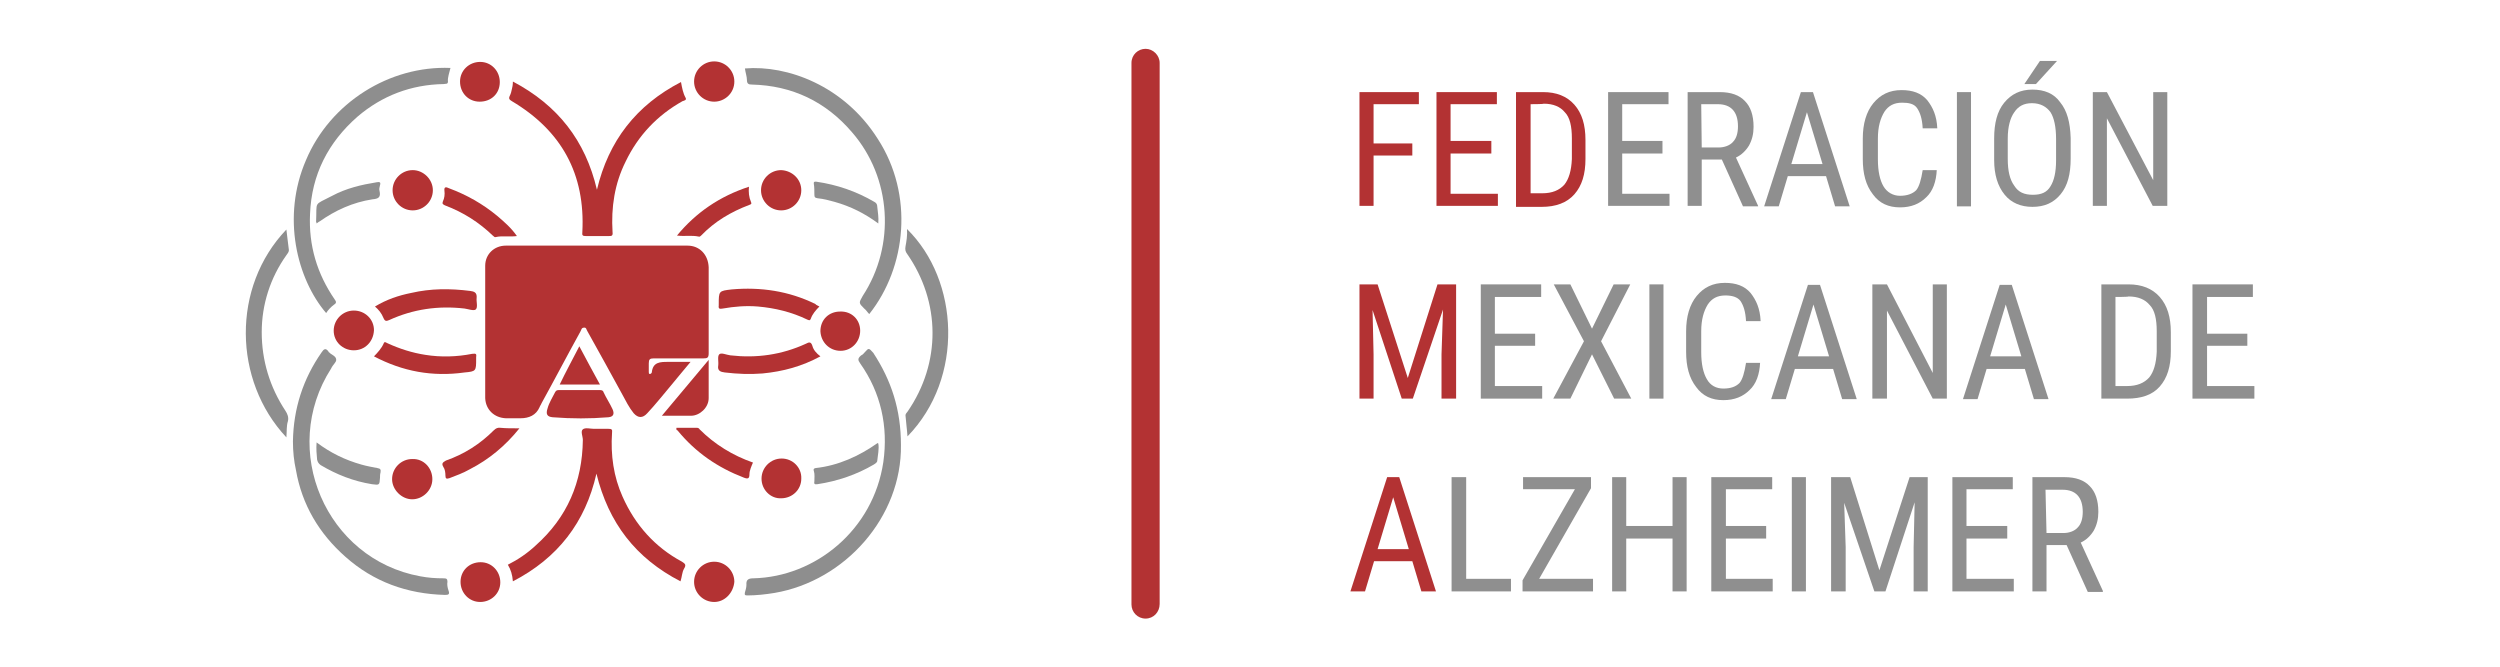 <?xml version="1.0" encoding="utf-8"?>
<!-- Generator: Adobe Illustrator 23.0.0, SVG Export Plug-In . SVG Version: 6.00 Build 0)  -->
<svg version="1.1" id="Layer_1" xmlns="http://www.w3.org/2000/svg" xmlns:xlink="http://www.w3.org/1999/xlink" x="0px" y="0px"
	 viewBox="0 0 496.7 132.6" style="enable-background:new 0 0 496.7 132.6;" xml:space="preserve">
<style type="text/css">
	.st0{fill:#45246E;}
	.st1{fill:#B33233;}
	.st2{fill:#8F8F8F;}
	.st3{fill:#8E8E8E;}
	.st4{fill:#2F4063;}
	.st5{fill:#403F40;}
	.st6{fill:#3C4D79;}
</style>
<g>
	<path class="st1" d="M227.6,122.9c-1.6,0-2.8-1.3-2.8-2.8V12.5c0-1.6,1.3-2.8,2.8-2.8s2.8,1.3,2.8,2.8v107.5
		C230.4,121.6,229.2,122.9,227.6,122.9"/>
	<polygon class="st1" points="280.6,30.9 272.9,30.9 272.9,40.9 270.1,40.9 270.1,18.3 281.9,18.3 281.9,20.7 272.9,20.7 
		272.9,28.5 280.6,28.5 	"/>
	<polygon class="st1" points="296.3,30.5 288.2,30.5 288.2,38.5 297.6,38.5 297.6,40.9 285.4,40.9 285.4,18.3 297.4,18.3 
		297.4,20.7 288.2,20.7 288.2,28 296.3,28 	"/>
	<path class="st1" d="M301.2,40.9V18.3h5.4c2.6,0,4.7,0.8,6.2,2.5c1.5,1.7,2.2,4,2.2,7v3.8c0,3-0.7,5.3-2.2,7
		c-1.5,1.7-3.7,2.5-6.5,2.5h-5.1V40.9z M304.1,20.7v17.7h2.3c2,0,3.4-0.6,4.4-1.7c0.9-1.1,1.4-2.8,1.5-5.1v-4.1
		c0-2.4-0.4-4.2-1.4-5.2c-0.9-1.1-2.3-1.7-4.2-1.7C306.7,20.7,304.1,20.7,304.1,20.7z"/>
	<polygon class="st2" points="330.3,30.5 322.3,30.5 322.3,38.5 331.7,38.5 331.7,40.9 319.5,40.9 319.5,18.3 331.5,18.3 
		331.5,20.7 322.3,20.7 322.3,28 330.3,28 	"/>
	<path class="st2" d="M342.1,31.7h-4v9.2h-2.8V18.3h6.4c2.2,0,3.9,0.6,5,1.8c1.1,1.1,1.7,2.8,1.7,5.1c0,1.4-0.3,2.6-0.9,3.7
		c-0.6,1-1.5,1.9-2.6,2.4l4.4,9.6v0.1h-3L342.1,31.7z M338.1,29.3h3.4c1.1,0,2.2-0.4,2.8-1.1c0.7-0.7,1-1.8,1-3.1
		c0-2.9-1.4-4.4-4-4.4H338L338.1,29.3L338.1,29.3z"/>
	<path class="st2" d="M362.8,35h-7.6l-1.8,6h-2.9l7.3-22.7h2.4l7.3,22.7h-2.9L362.8,35z M355.9,32.6h6.2l-3.1-10.3L355.9,32.6z"/>
	<path class="st2" d="M384.8,33.7c-0.1,2.4-0.8,4.3-2.1,5.5c-1.3,1.3-3,2-5.2,2c-2.3,0-4.1-0.8-5.4-2.6c-1.4-1.8-2-4.1-2-7v-4.1
		c0-2.9,0.7-5.3,2.1-7c1.4-1.7,3.2-2.6,5.6-2.6c2.2,0,3.9,0.6,5.1,2c1.1,1.4,1.9,3.1,2,5.6H382c-0.1-1.9-0.5-3.1-1.1-4
		s-1.7-1.1-3-1.1c-1.6,0-2.7,0.6-3.5,1.8c-0.8,1.3-1.3,3-1.3,5.3v4.2c0,2.3,0.4,4.1,1.1,5.3s1.9,1.9,3.3,1.9s2.5-0.4,3.2-1.1
		c0.6-0.7,1-2.1,1.3-4h2.8L384.8,33.7L384.8,33.7z"/>
	<rect x="388.8" y="18.3" class="st2" width="2.8" height="22.7"/>
	<path class="st2" d="M411.4,31.5c0,3.1-0.6,5.4-2,7.1c-1.4,1.7-3.2,2.5-5.6,2.5c-2.3,0-4.2-0.8-5.5-2.4c-1.4-1.7-2.1-4-2.1-6.9
		v-4.3c0-3,0.6-5.4,2-7.1s3.2-2.6,5.6-2.6c2.4,0,4.3,0.8,5.5,2.5c1.4,1.7,2,4,2.1,7.1V31.5z M408.5,27.6c0-2.4-0.4-4.2-1.1-5.3
		c-0.8-1.1-2-1.8-3.7-1.8c-1.6,0-2.7,0.6-3.5,1.8c-0.8,1.1-1.3,2.9-1.3,5.2v4.1c0,2.3,0.4,4.1,1.3,5.3c0.8,1.3,2,1.8,3.7,1.8
		s2.8-0.5,3.5-1.7c0.7-1.1,1.1-2.8,1.1-5.1V27.6z M405.3,12.1h3.4l-4.2,4.6h-2.3L405.3,12.1z"/>
	<polygon class="st2" points="430.6,40.9 427.7,40.9 418.6,23.5 418.6,40.9 415.8,40.9 415.8,18.3 418.6,18.3 427.8,35.8 
		427.8,18.3 430.6,18.3 	"/>
	<polygon class="st1" points="273.7,56.5 279.7,75.1 285.6,56.5 289.3,56.5 289.3,79.2 286.4,79.2 286.4,70.4 286.7,61.5 
		280.7,79.2 278.5,79.2 272.7,61.6 272.9,70.4 272.9,79.2 270.1,79.2 270.1,56.5 	"/>
	<polygon class="st2" points="305,68.7 297,68.7 297,76.7 306.4,76.7 306.4,79.2 294.2,79.2 294.2,56.5 306.2,56.5 306.2,59 297,59 
		297,66.3 305,66.3 	"/>
	<polygon class="st2" points="316.3,65.3 320.6,56.5 323.9,56.5 318.1,67.8 324.1,79.2 320.7,79.2 316.3,70.4 312,79.2 308.6,79.2 
		314.7,67.8 308.7,56.5 312,56.5 	"/>
	<rect x="327.7" y="56.5" class="st2" width="2.8" height="22.7"/>
	<path class="st2" d="M349.7,72c-0.1,2.4-0.8,4.3-2.1,5.5c-1.3,1.3-3,2-5.2,2c-2.3,0-4.1-0.8-5.4-2.6c-1.4-1.8-2-4.1-2-7v-4.1
		c0-2.9,0.7-5.3,2.1-7c1.4-1.7,3.2-2.6,5.6-2.6c2.2,0,3.9,0.6,5.1,2c1.1,1.4,1.9,3.1,2,5.6h-2.9c-0.1-1.9-0.5-3.1-1.1-4
		c-0.6-0.8-1.7-1.1-3-1.1c-1.6,0-2.7,0.6-3.5,1.8c-0.8,1.3-1.3,3-1.3,5.3v4.2c0,2.3,0.4,4.1,1.1,5.3c0.7,1.3,1.9,1.9,3.3,1.9
		c1.5,0,2.5-0.4,3.2-1.1c0.6-0.7,1-2.1,1.3-4h2.8L349.7,72L349.7,72z"/>
	<path class="st2" d="M364.2,73.3h-7.6l-1.8,6h-2.9l7.3-22.7h2.4l7.3,22.7H366L364.2,73.3z M357.2,70.8h6.2l-3.1-10.3L357.2,70.8z"
		/>
	<polygon class="st2" points="386.8,79.2 384,79.2 374.9,61.7 374.9,79.2 372,79.2 372,56.5 374.9,56.5 384,74.1 384,56.5 
		386.8,56.5 	"/>
	<path class="st2" d="M402.3,73.3h-7.6l-1.8,6H390l7.3-22.7h2.4l7.3,22.7h-2.9L402.3,73.3z M395.4,70.8h6.2l-3.1-10.3L395.4,70.8z"
		/>
	<path class="st2" d="M417.5,79.2V56.5h5.4c2.6,0,4.7,0.8,6.2,2.5c1.5,1.7,2.2,4,2.2,7v3.8c0,3-0.7,5.3-2.2,7
		c-1.5,1.7-3.7,2.4-6.5,2.4L417.5,79.2L417.5,79.2z M420.3,59v17.7h2.3c2,0,3.4-0.6,4.4-1.7c0.9-1.1,1.4-2.8,1.5-5.1v-4.1
		c0-2.4-0.4-4.2-1.4-5.2c-0.9-1.1-2.3-1.7-4.2-1.7C422.9,59,420.3,59,420.3,59z"/>
	<polygon class="st2" points="446.5,68.7 438.5,68.7 438.5,76.7 447.9,76.7 447.9,79.2 435.6,79.2 435.6,56.5 447.6,56.5 447.6,59 
		438.5,59 438.5,66.3 446.5,66.3 	"/>
	<path class="st1" d="M280.6,111.5H273l-1.8,6h-2.9l7.3-22.7h2.4l7.3,22.7h-2.9L280.6,111.5z M273.7,109.1h6.2l-3.1-10.3
		L273.7,109.1z"/>
	<polygon class="st2" points="291.3,115 300.2,115 300.2,117.5 288.4,117.5 288.4,94.8 291.3,94.8 	"/>
	<polygon class="st2" points="305.8,115 316.5,115 316.5,117.5 302.5,117.5 302.5,115.3 312.9,97.2 302.6,97.2 302.6,94.8 
		316.1,94.8 316.1,97 	"/>
	<polygon class="st2" points="335.1,117.5 332.3,117.5 332.3,107 323.1,107 323.1,117.5 320.3,117.5 320.3,94.8 323.1,94.8 
		323.1,104.5 332.3,104.5 332.3,94.8 335.1,94.8 	"/>
	<polygon class="st2" points="350.9,107 342.9,107 342.9,115 352.2,115 352.2,117.5 340,117.5 340,94.8 352.1,94.8 352.1,97.2 
		342.9,97.2 342.9,104.5 350.9,104.5 	"/>
	<rect x="356" y="94.8" class="st2" width="2.8" height="22.7"/>
	<polygon class="st2" points="367.6,94.8 373.4,113.3 379.4,94.8 383,94.8 383,117.5 380.2,117.5 380.2,108.7 380.4,99.8 
		374.6,117.5 372.4,117.5 366.4,99.9 366.7,108.7 366.7,117.5 363.8,117.5 363.8,94.8 	"/>
	<polygon class="st2" points="398.8,107 390.7,107 390.7,115 400.1,115 400.1,117.5 387.9,117.5 387.9,94.8 399.9,94.8 399.9,97.2 
		390.7,97.2 390.7,104.5 398.8,104.5 	"/>
	<path class="st2" d="M410.6,108.3h-4v9.2h-2.8V94.8h6.4c2.2,0,3.9,0.6,5,1.8c1.1,1.1,1.7,2.8,1.7,5.1c0,1.4-0.3,2.6-0.9,3.7
		c-0.6,1-1.5,1.9-2.6,2.4l4.4,9.6v0.2h-3L410.6,108.3z M406.6,105.9h3.4c1.1,0,2.2-0.4,2.8-1.1c0.7-0.7,1-1.8,1-3.1
		c0-2.9-1.4-4.4-4-4.4h-3.4L406.6,105.9L406.6,105.9z"/>
	<path class="st1" d="M137.2,71.9c-1.4,1.7-2.6,3.1-3.9,4.7c-1.6,1.9-3.1,3.8-4.7,5.5c-0.9,1-1.8,1-2.7,0c-0.9-1.1-1.6-2.5-2.3-3.8
		c-2.3-4.2-4.6-8.4-6.9-12.5c-0.2-0.3-0.2-0.8-0.7-0.7c-0.5,0-0.5,0.5-0.7,0.8c-2.6,4.7-5.1,9.5-7.7,14.2c-0.1,0.3-0.3,0.5-0.4,0.8
		c-0.7,1.6-2.1,2.2-3.8,2.2c-0.9,0-2,0-2.9,0c-2.3-0.1-4-1.7-4.1-4c0-8.8,0-17.5,0-26.3c0-2.3,1.8-4,4.1-4c12,0,24.1,0,36.1,0
		c2.4,0,4.1,1.8,4.2,4.3c0,5.7,0,11.5,0,17.1c0,0.9-0.3,1-1,1c-3.3,0-6.6,0-9.9,0c-0.8,0-1,0.2-1,1c0,0.5,0,1.1,0,1.7
		c0,0.2,0,0.4,0.2,0.4s0.3-0.1,0.4-0.3c0.2-2.1,1.7-2.1,3.2-2.1C134.1,71.9,135.5,71.9,137.2,71.9"/>
	<path class="st1" d="M118.6,37.7c2.3-9.7,7.8-16.8,16.7-21.4c0.2,1.1,0.4,2.2,0.9,3.1c0.3,0.5-0.3,0.6-0.6,0.7
		c-5,2.8-8.8,6.8-11.3,12c-2.2,4.4-2.9,9.1-2.6,14c0.1,0.8-0.2,0.8-0.8,0.8c-1.5,0-3,0-4.5,0c-0.6,0-0.8-0.1-0.7-0.8
		c0.6-11.5-4.1-20.1-14-26c-0.5-0.3-0.7-0.5-0.4-1.1c0.2-0.4,0.3-0.8,0.4-1.3c0.1-0.4,0.2-0.8,0.2-1.5
		C110.8,20.9,116.3,27.9,118.6,37.7"/>
	<path class="st1" d="M101.9,115.5c-0.1-1.3-0.4-2.3-1-3.3c2-1,3.9-2.3,5.5-3.8c6.3-5.6,9.3-12.6,9.4-21c0-0.7-0.5-1.7,0-2.1
		c0.5-0.4,1.5-0.1,2.2-0.1c0.9,0,2,0,2.9,0c0.6,0,0.8,0.1,0.7,0.8c-0.3,4.4,0.3,8.7,2.1,12.7c2.5,5.6,6.4,10,11.8,12.9
		c0.6,0.4,0.9,0.6,0.4,1.4c-0.4,0.7-0.4,1.6-0.7,2.5c-8.9-4.6-14.3-11.6-16.7-21.4C116.3,103.8,110.8,110.9,101.9,115.5"/>
	<path class="st3" d="M89.5,13.5c-0.2,0.9-0.6,1.9-0.5,2.7c0,0.6-0.5,0.4-0.8,0.5C81.7,16.8,75.9,19,71,23.2
		c-5.8,5.1-9.1,11.5-9.4,19.3c-0.3,6.3,1.4,11.9,4.9,17c0.3,0.4,0.4,0.7-0.1,1c-0.3,0.2-0.6,0.5-0.9,0.8c-0.3,0.3-0.5,0.6-0.7,0.9
		c-5.8-6.8-8.9-19.1-4-30.4C65.6,20.4,77.4,13,89.5,13.5"/>
	<path class="st3" d="M58.2,87.7c0.1-6.5,2-12.4,5.7-17.7c0.4-0.6,0.8-1,1.4-0.1c0,0.1,0.1,0.1,0.1,0.1c0.4,0.5,1.4,0.7,1.4,1.5
		c0,0.5-0.7,1-1,1.7c-10.4,16.2-1,37.9,17.7,41.3c1.6,0.3,3,0.4,4.6,0.4c0.6,0,0.8,0.1,0.8,0.7c-0.1,0.5,0,1.1,0.2,1.7
		c0.3,0.8,0,0.9-0.7,0.9c-7.5-0.2-14.2-2.6-19.8-7.6c-5.2-4.6-8.6-10.3-9.8-17.2C58.4,91.6,58.2,89.7,58.2,87.7"/>
	<path class="st3" d="M179,88.4c0.2,14.3-11.1,27-25.1,29.4c-1.8,0.3-3.7,0.5-5.4,0.5c-0.5,0-0.6-0.1-0.5-0.6
		c0.1-0.4,0.3-0.9,0.3-1.5c-0.1-1.1,0.5-1.3,1.4-1.3c12.3-0.3,23.8-9.6,25.8-23.1c1-7.1-0.5-13.8-4.6-19.6c-0.5-0.7-0.5-1,0.2-1.6
		c0.3-0.1,0.5-0.4,0.7-0.6c0.8-0.9,0.8-0.9,1.7,0.1C177.1,75.6,179,81.4,179,88.4"/>
	<path class="st3" d="M172.7,62.4c-0.4-0.4-0.6-0.8-1-1.1c-1.1-1.1-1.1-1.1-0.3-2.5c6.6-10.1,5.7-23.5-2.1-32.5
		c-5.2-6.1-11.9-9.3-19.9-9.5c-0.6,0-1-0.1-1-0.9c0-0.7-0.3-1.5-0.4-2.3c8.4-0.7,19.7,3.4,26.4,14C181.6,38.7,180.1,53.1,172.7,62.4
		"/>
	<path class="st3" d="M180.2,45.5c10.4,10.2,11.4,29.6,0.1,41.2c-0.1-1.5-0.3-2.8-0.4-4.2c0-0.2,0.2-0.5,0.4-0.7
		c6.7-9.7,6.6-21.8-0.1-31.4c-0.3-0.4-0.4-0.8-0.3-1.4C180.1,47.9,180.3,46.8,180.2,45.5"/>
	<path class="st3" d="M56.9,86.9c-10.6-11.3-10.9-29.9,0-41.3c0.2,1.5,0.3,2.7,0.5,4.1c0,0.4-0.3,0.7-0.5,1C53.7,55.2,52,60.5,52,66
		c0,5.6,1.6,10.9,4.7,15.6c0.4,0.6,0.7,1.3,0.5,2.1C56.9,84.6,57,85.7,56.9,86.9"/>
	<path class="st1" d="M74.3,70.8c0.7-0.7,1.5-1.6,1.9-2.5c0.2-0.6,0.5-0.2,0.8-0.1c2.4,1.1,4.9,1.9,7.5,2.3c3.1,0.5,6.3,0.4,9.3-0.2
		c0.8-0.1,0.9,0,0.8,0.7c0,0.1,0,0.2,0,0.3c0,2.4,0,2.5-2.3,2.7C85.9,74.9,80,73.8,74.3,70.8"/>
	<path class="st1" d="M163,70.8c-3.7,2-7.4,3-11.5,3.4c-2.5,0.2-5,0.1-7.5-0.2c-0.8-0.1-1.5-0.3-1.3-1.4c0.1-0.7-0.2-1.8,0.2-2.2
		c0.4-0.4,1.4,0.1,2.2,0.2c5.2,0.6,10.2-0.1,15-2.3c0.6-0.3,1-0.5,1.3,0.4C161.6,69.5,162.2,70.2,163,70.8"/>
	<path class="st1" d="M74.5,60.9c2.3-1.4,4.7-2.2,7.2-2.7c3.9-0.9,7.7-0.9,11.7-0.4c0.8,0.1,1.4,0.3,1.3,1.4
		c-0.1,0.7,0.3,1.9-0.2,2.3c-0.4,0.3-1.5-0.1-2.2-0.2c-5.2-0.6-10.2,0.1-15,2.3c-0.5,0.2-0.8,0.3-1.1-0.4
		C75.8,62.2,75.2,61.5,74.5,60.9"/>
	<path class="st1" d="M162.8,60.9c-0.7,0.7-1.4,1.5-1.7,2.4c-0.2,0.5-0.4,0.3-0.7,0.2c-3.1-1.5-6.4-2.3-9.8-2.6
		c-2.4-0.2-4.7,0-7,0.4c-0.6,0.1-0.9,0.1-0.8-0.6c0-0.1,0-0.1,0-0.2c0-2.7,0-2.7,2.6-3c5.7-0.5,11.3,0.3,16.6,2.9
		C162.1,60.6,162.5,60.7,162.8,60.9"/>
	<path class="st1" d="M115.2,77.5c1.3,0,2.6,0,3.9,0c0.3,0,0.7,0,0.8,0.4c0.5,1.1,1.3,2.3,1.8,3.4c0.4,0.9,0.2,1.5-0.8,1.6
		c-3.7,0.3-7.3,0.3-11.1,0c-1.1-0.1-1.4-0.6-1-1.8c0.3-1.1,1-2.2,1.5-3.2c0.2-0.4,0.5-0.4,0.8-0.4C112.4,77.5,113.8,77.5,115.2,77.5
		"/>
	<path class="st1" d="M134.4,85c1.4,0,2.7,0,4.1,0c0.2,0,0.4,0.1,0.5,0.3c3,3,6.6,5.2,10.6,6.6c-0.3,0.7-0.7,1.6-0.7,2.3
		c0,0.9-0.3,1-1.1,0.7c-5.2-2-9.6-5-13.2-9.4C134.5,85.5,134.3,85.4,134.4,85"/>
	<path class="st1" d="M103.2,85.1c-2.8,3.5-6.1,6.2-9.8,8.1C92,94,90.6,94.5,89.3,95c-0.6,0.2-0.8,0.1-0.8-0.5
		c0-0.6-0.1-1.3-0.4-1.7c-0.4-0.7-0.2-0.9,0.5-1.3c3.7-1.3,6.8-3.3,9.5-6c0.4-0.4,0.8-0.6,1.4-0.5C100.5,85.1,101.7,85.1,103.2,85.1
		"/>
	<path class="st1" d="M148.8,37.1c-0.1,1.1,0,2.1,0.4,3c0.2,0.4,0,0.5-0.3,0.6c-3.7,1.4-6.9,3.3-9.6,6.1c-0.1,0.1-0.3,0.3-0.5,0.2
		c-1.4-0.3-2.7,0-4.3-0.2C138.3,42.2,143,39,148.8,37.1"/>
	<path class="st1" d="M102.7,46.9c-1.5,0.2-2.9-0.1-4.2,0.2c-0.3,0.1-0.4-0.2-0.6-0.3c-2.7-2.6-5.8-4.6-9.5-6
		C88,40.6,87.8,40.5,88,40c0.3-0.6,0.4-1.4,0.3-2.1c-0.1-0.8,0.3-0.8,0.9-0.5c3.5,1.3,6.7,3.1,9.6,5.5
		C100.2,44.1,101.6,45.3,102.7,46.9"/>
	<path class="st1" d="M140.8,71.5c0,2.7,0,5.2,0,7.6c0,1.9-1.8,3.5-3.5,3.5c-1.9,0-3.7,0-5.8,0C134.6,78.9,137.6,75.3,140.8,71.5"/>
	<path class="st1" d="M82,41.8c-2.2,0-4-1.8-4-4s1.8-4,4-4c2.1,0,4,1.8,4,4S84.2,41.8,82,41.8"/>
	<path class="st1" d="M85.9,95.2c0,2.2-1.9,4-4,4c-2.1,0-4-1.9-4-4c0-2.2,1.8-4,4-4C84.2,91.1,85.9,93,85.9,95.2"/>
	<path class="st1" d="M91.5,115.6c0-2.2,1.7-3.9,4-3.9c2.2,0,3.9,1.8,3.9,4c0,2.2-1.8,3.9-4,3.9S91.5,117.8,91.5,115.6"/>
	<path class="st1" d="M141.9,119.6c-2.2,0-4-1.8-4-4c0-2.2,1.8-4,4-4s4,1.8,4,4C145.7,117.8,144,119.6,141.9,119.6"/>
	<path class="st1" d="M170.9,65.7c0,2.2-1.7,4-3.9,4c-2.2,0-3.9-1.7-4-3.9c0-2.3,1.7-3.9,3.9-3.9C169.2,61.8,170.9,63.5,170.9,65.7"
		/>
	<path class="st1" d="M70.3,69.6c-2.2,0-4-1.7-4-3.9s1.8-4,4-4s4,1.7,4,3.9C74.2,67.9,72.5,69.6,70.3,69.6"/>
	<path class="st1" d="M95.3,20.2c-2.2,0-3.9-1.7-3.9-4c0-2.2,1.8-3.9,4-3.9s3.9,1.8,3.9,4C99.3,18.6,97.6,20.2,95.3,20.2"/>
	<path class="st1" d="M159.2,37.8c0,2.2-1.8,4-4,4s-4-1.8-4-4s1.8-4,4-4C157.4,33.9,159.2,35.6,159.2,37.8"/>
	<path class="st1" d="M141.9,20.2c-2.2,0-4-1.8-4-4c0-2.2,1.8-4,4-4s4,1.8,4,4C145.9,18.5,144,20.2,141.9,20.2"/>
	<path class="st1" d="M151.3,95.1c0-2.2,1.8-4,4-4s4,1.8,3.9,4c0,2.2-1.8,3.9-4,3.9C153.1,99.1,151.3,97.3,151.3,95.1"/>
	<path class="st2" d="M174.5,44.4c-2.7-2-5.5-3.4-8.7-4.3c-1.1-0.3-2.2-0.6-3.3-0.7c-0.6-0.1-0.7-0.2-0.7-0.8c0-0.6,0-1.4-0.1-2
		c-0.1-0.6,0.2-0.5,0.5-0.5c4.1,0.6,7.9,1.9,11.5,4c0.4,0.2,0.6,0.5,0.6,1C174.4,42.2,174.6,43.1,174.5,44.4"/>
	<path class="st2" d="M174.5,88.1c0.2,1.1-0.1,2.3-0.2,3.4c0,0.4-0.4,0.6-0.7,0.8c-3.4,2-7.2,3.3-11.2,3.9c-0.6,0.1-0.7-0.1-0.6-0.6
		c0-0.6,0.1-1.4-0.1-2c-0.1-0.3-0.1-0.5,0.3-0.6c4.6-0.5,8.7-2.4,12.4-5C174.4,88.1,174.4,88.1,174.5,88.1"/>
	<path class="st2" d="M62.9,44.4c0-0.2-0.1-0.3-0.1-0.3c0.2-4.3-0.6-3.2,3.2-5.2c2.8-1.5,5.8-2.2,8.9-2.7c0.5-0.1,0.8,0,0.6,0.6
		c-0.1,0.4-0.2,0.8-0.1,1.1c0.3,1.3-0.2,1.6-1.4,1.7c-3.9,0.6-7.4,2.2-10.5,4.4C63.4,44,63.2,44.2,62.9,44.4"/>
	<path class="st2" d="M62.9,87.9c2.8,2.1,5.7,3.5,8.9,4.4c1,0.3,2.2,0.5,3.2,0.7c0.6,0.1,0.7,0.3,0.6,0.9c-0.1,0.3-0.1,0.7-0.1,1
		c-0.1,1.5-0.1,1.5-1.6,1.3c-3.7-0.6-7-1.9-10.2-3.8c-0.4-0.3-0.6-0.6-0.7-1.1C62.9,90.2,62.8,89.2,62.9,87.9"/>
	<path class="st1" d="M115.1,68.8c1.4,2.6,2.7,5.1,4.1,7.6h-8C112.4,73.9,113.7,71.5,115.1,68.8"/>
</g>
</svg>
